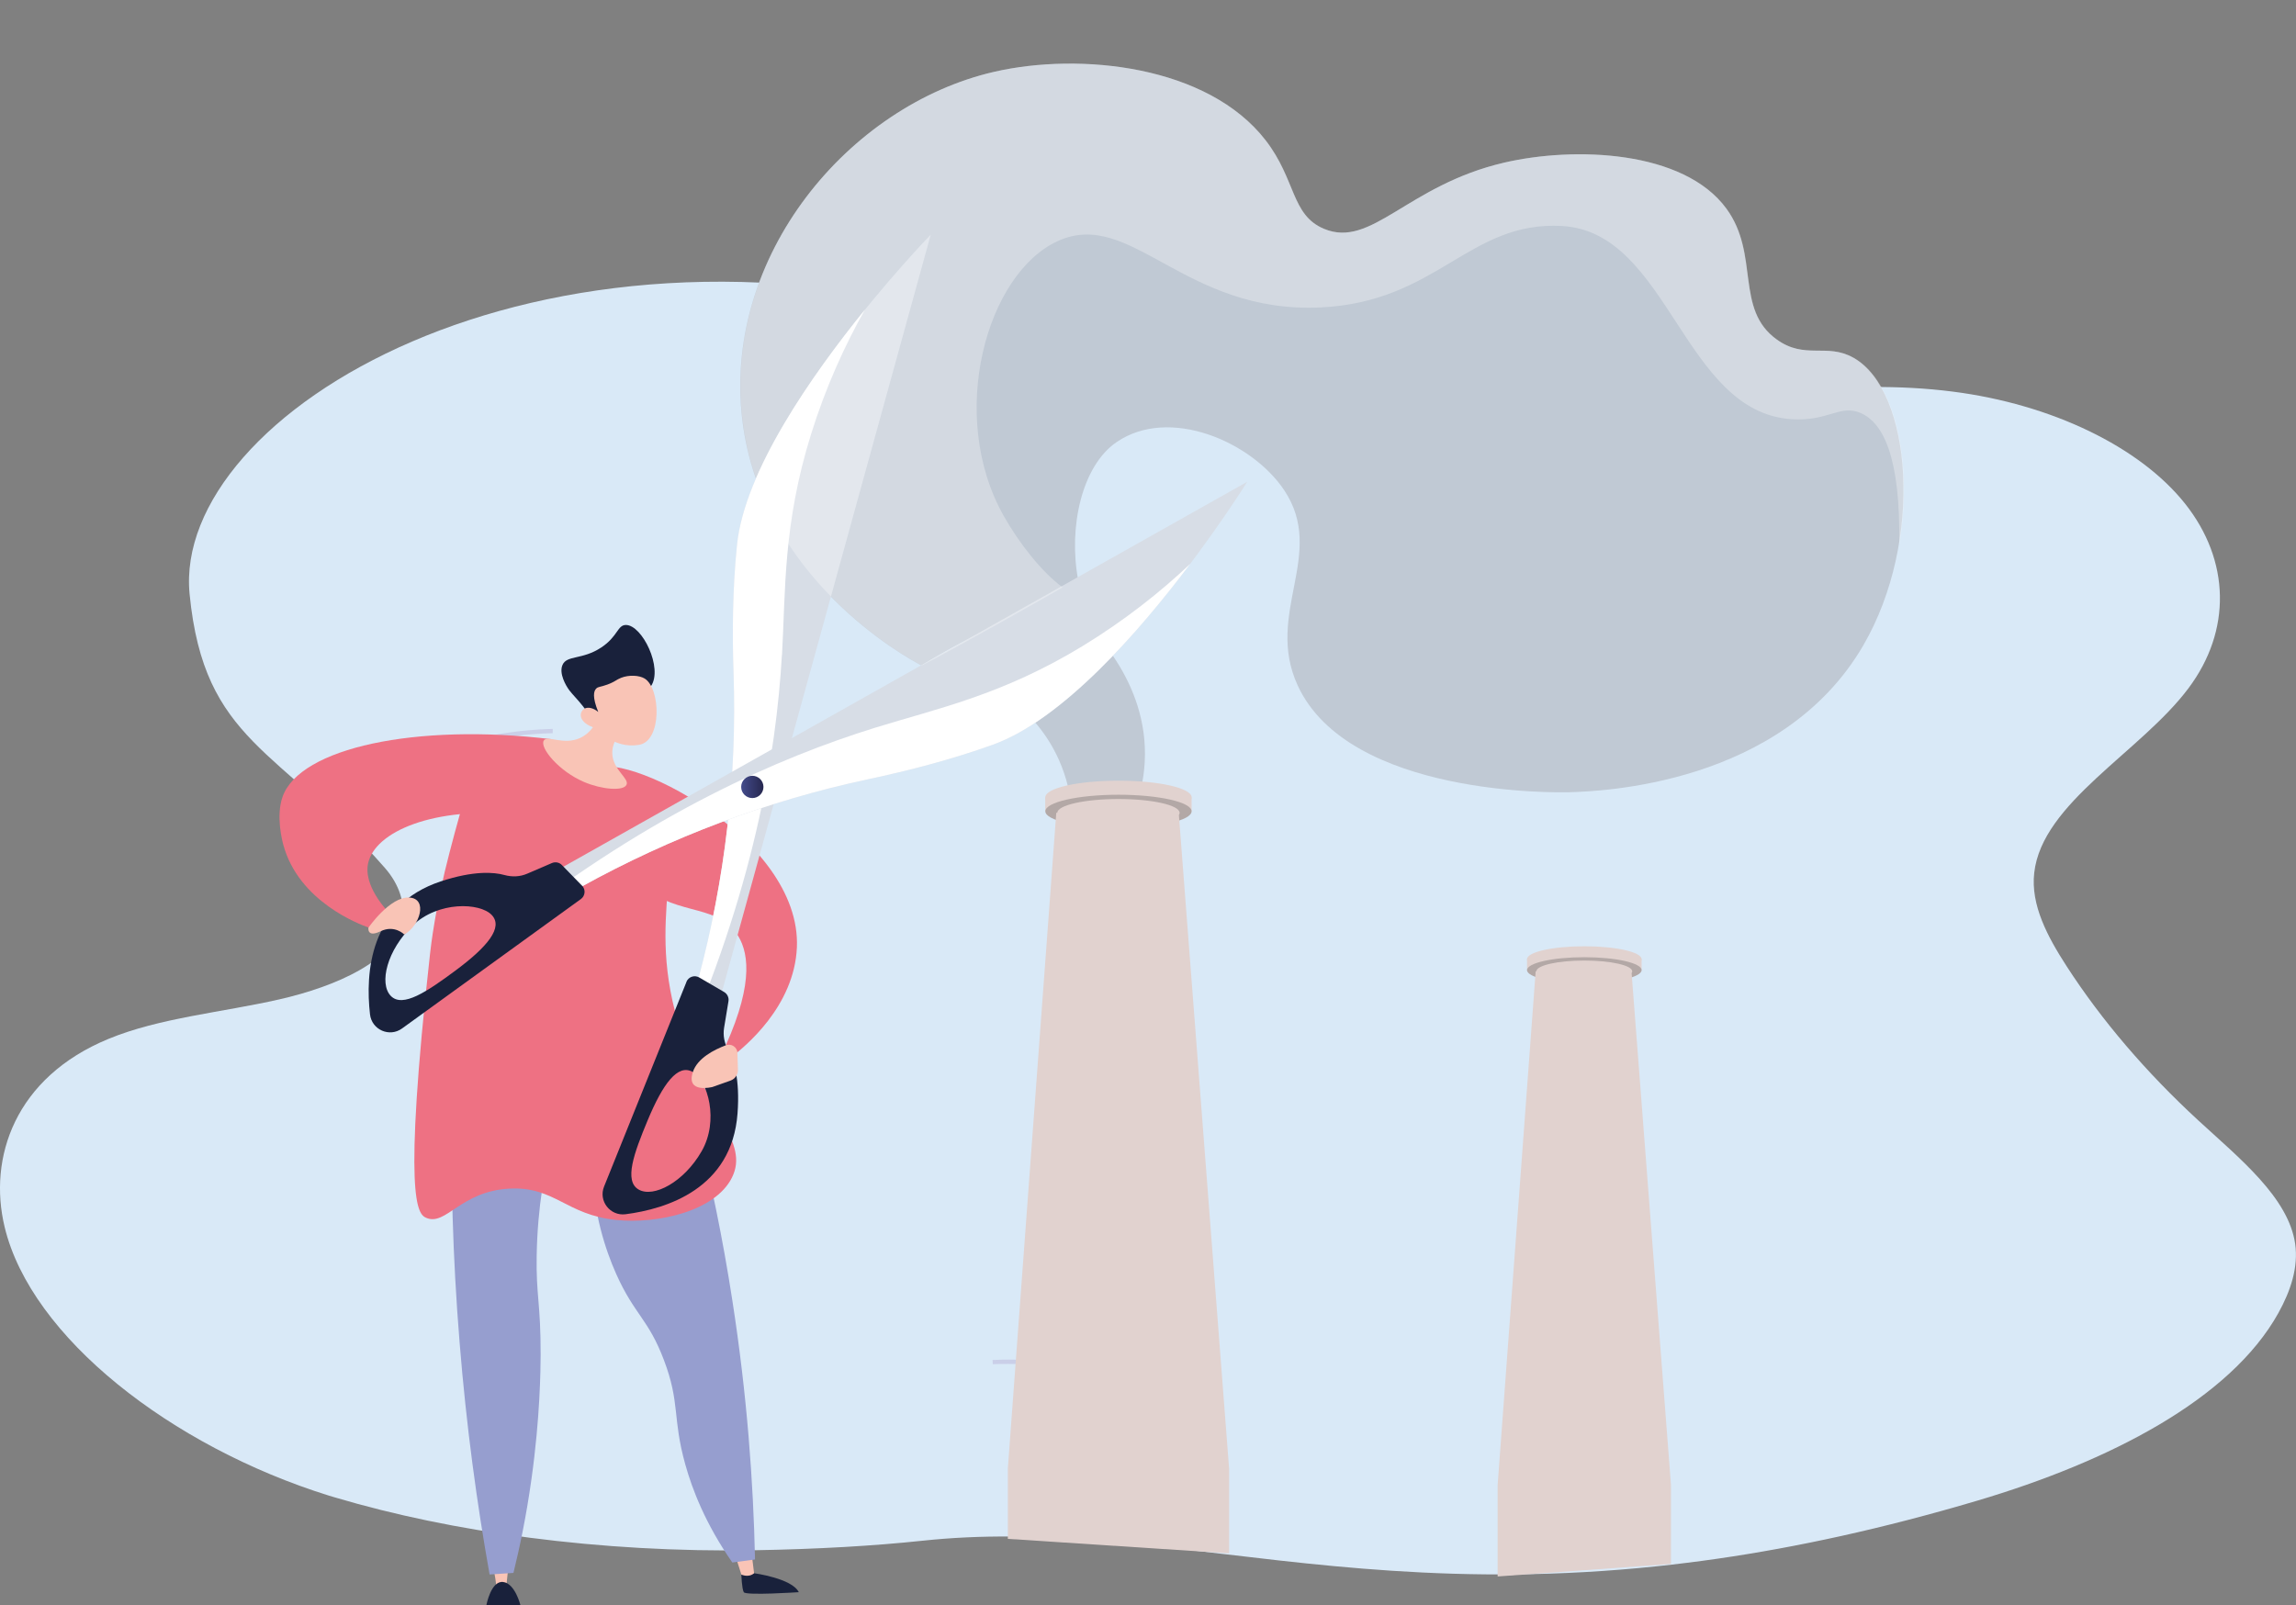 <?xml version="1.0" encoding="UTF-8"?> <svg xmlns="http://www.w3.org/2000/svg" xmlns:xlink="http://www.w3.org/1999/xlink" width="220.41" height="154.13" viewBox="0 0 220.41 154.13"><rect x="0" y="0" width="220.41" height="154.13" fill="#808080" stroke="none"/><defs><style>.cls-1{fill:none;}.cls-2{fill:url(#linear-gradient);}.cls-3{clip-path:url(#clippath);}.cls-4{fill:#f9c4b6;}.cls-5{fill:#fcfdff;}.cls-6{fill:#ee7183;}.cls-7{fill:#969ecf;}.cls-8{fill:#b3a8a6;}.cls-9{fill:#bcb5da;}.cls-10{fill:#c0c9d4;}.cls-11{fill:#d9e9f7;}.cls-12{fill:#d7dde6;}.cls-13{fill:#e1d2cf;}.cls-14{fill:#19213b;}.cls-15{clip-path:url(#clippath-1);}.cls-16{clip-path:url(#clippath-2);}.cls-17,.cls-18{fill:#fff;}.cls-17,.cls-19{mix-blend-mode:soft-light;}.cls-20{isolation:isolate;}.cls-18{mix-blend-mode:overlay;opacity:.3;}.cls-19{opacity:.5;}</style><clipPath id="clippath"><path class="cls-1" d="m119.46,133.34l-15.96,10.52s-8.4-6.21-8.3-14.56c.21-17.05-14.74-16.04-21.06-16.56-9.54-.78-17.6-5.62-10.38-14.8,7.22-9.18-11.53-17.39-27.11-16.43-15.25.94-25.73-25.62,7.09-30.69,19.6-3.03,33.82,14.49,40.04,22.35,6.23,7.87,13.04.38,15.51,13.37,2.11,11.1-.6,21.99,8.61,24.51,9.21,2.52,14.17,8.87,11.57,22.29Z"></path></clipPath><clipPath id="clippath-1"><path class="cls-1" d="m119.15,113.69l15.84-1.81s5.52-10.15.29-13.67c-5.23-3.51-1.55-13.46-.25-18.97,3.53-14.95-14.27-15.7-11.39-35.23.77-5.2,4.1-14.88,0-19.59-4.68-5.36-9.3-1.21-12.17-5.57-4.49-6.81-12.94-10.08-19.11-4.37-6.09,5.64-1.67,18.85,12.43,30.74,9.07,9.6,8.86,12.12,7.14,18.12-1.2,4.2-7.25,14.79-1.66,19.98,5.59,5.19,9.65,10.57,6.53,15.1-4.75,6.89,2.36,15.27,2.36,15.27Z"></path></clipPath><clipPath id="clippath-2"><path class="cls-1" d="m100.73,123.57l33.18.13c2.01-4.43,4.62-12.61-2.28-14.65-9.6-2.84-9.42-18.92-6.62-24.58,3.46-7,11.17-23.46-3.59-28.07-12.29-3.85-21.09-3.94-21.57-19.03-.48-15.08-8.94-24.59-23.43-23.86-15.25.77-27.24-18.52-39.87-12.26-22.02,10.91-3.19,44.36,22.99,54.28,26.18,9.93,10.79,18.75,9.76,31.08-1.41,16.83,22.78,13.51,28.97,20.2,4.86,5.24,3.75,12.39,2.48,16.76Z"></path></clipPath><linearGradient id="linear-gradient" x1="71.14" y1="75.56" x2="73.29" y2="75.56" gradientUnits="userSpaceOnUse"><stop offset="0" stop-color="#444c8c"></stop><stop offset="1" stop-color="#26274f"></stop></linearGradient></defs><g class="cls-20"><g id="Layer_2"><g id="CONTENT"><path class="cls-11" d="m.45,117.84c2.55,10.55,15.96,21.04,31.13,25.77.21.07.42.13.64.19,11.04,3.28,25.23,5.31,40.34,5.05,5.87-.1,11.37-.42,15.98-.91,5.72-.61,11.25-.47,16.88-.01,2.37.19,4.77.44,7.2.72,13.14,1.49,27.47,3.73,46.44,1.74,1.9-.2,3.85-.44,5.85-.73,7.53-1.09,15.77-2.86,24.91-5.57,12.64-3.75,24.28-9.71,28.9-18.02,1.18-2.13,1.93-4.39,1.61-6.64-.65-4.45-5.31-8.18-9.31-11.86-5.02-4.63-9.26-9.59-12.62-14.78-1.85-2.86-3.47-5.89-3.12-8.98.75-6.74,10.24-11.62,14.81-17.73,4.14-5.53,4.01-12.25-.33-17.72-4.34-5.46-12.81-9.55-22.31-10.76-20.7-2.65-42.54,7.7-62.3,3.01-10.26-2.43-20.97-7.11-30.95-9.96-42.66-12.2-77.69,9.11-76,26.39,1.4,14.3,8.62,14.71,18.76,26.31,1.37,1.57,1.99,3.43,1.64,5.21-.72,3.66-6.29,6.15-11.79,7.4-5.49,1.25-11.5,1.77-16.39,3.79C1.45,103.44-1.17,111.16.45,117.84Z"></path><g class="cls-3"><g class="cls-19"><path class="cls-9" d="m53.08,70.4c-16,.41-24.37,10.79-24.45,10.89l-.32-.25c.08-.11,8.56-10.63,24.75-11.05v.4Z"></path><path class="cls-9" d="m111.52,135.95c-4.56-5.86-16.62-4.94-16.74-4.93l-.03-.4c.5-.04,12.39-.95,17.09,5.08l-.32.25Z"></path><path class="cls-9" d="m109.26,130.47l-.37.16c-2.36-5.38,1.4-15.58,2.63-18.93.17-.47.33-.88.34-.96l.4.06c-.02.11-.12.38-.36,1.04-1.22,3.31-4.94,13.4-2.64,18.63Z"></path></g></g><g class="cls-15"><g class="cls-19"><path class="cls-5" d="m103.58,27.33l.3-.1c-2.64-6.54-3.78-13.99-4.15-16.44-.09-.59-.12-.8-.15-.87l-.3.09c.02.05.07.39.14.82.37,2.46,1.51,9.93,4.17,16.5Z"></path><path class="cls-5" d="m109.58,37.37l.25-.18c-4.32-5.17-18.39-6.72-18.98-6.78l-.04.29c.14.02,14.53,1.6,18.77,6.67Z"></path></g></g><g class="cls-16"><g class="cls-19"><path class="cls-5" d="m84.35,50.06l.67-.26c-6.29-14.46,4.14-36.53,4.25-36.75l-.65-.27c-.11.22-10.67,22.57-4.26,37.29Z"></path></g></g><path class="cls-10" d="m103.51,55.69c-4.96,3.09-10.09,5.12-15.05,8.21-1.43-.75-15.35-8.34-17.2-23.57-1.9-15.73,10.2-30.21,24.15-33.43,8.29-1.91,20.53-.61,26.08,6.57,2.93,3.78,2.44,7.18,5.6,8.5,4.57,1.92,7.97-4.18,17.28-6.35,6.76-1.57,17.25-1.21,21.36,4.42,3.22,4.41.77,9.65,4.83,12.56,2.71,1.95,4.79.31,7.34,1.74,5.66,3.17,6.8,17.6.97,27.63-7.83,13.46-25.35,14.01-28.21,14.1-1,.03-21.14.44-26.08-10.24-3.22-6.97,2.81-12.63-1.32-18.79-3.11-4.63-11-8.06-16.07-4.59-3.35,2.29-4.64,8.2-3.69,13.24Z"></path><path class="cls-10" d="m107.86,80.02c.84-1.51,1.87-3.86,2.03-6.85.43-7.84-5.43-13.15-6.35-13.96-3.58,1.85-7.17,3.69-10.75,5.54,1.14.44,6.35,2.56,8.87,8.23,1.5,3.38,1.36,6.47,1.18,8,1.67-.32,3.35-.64,5.02-.97Z"></path><path class="cls-13" d="m146.59,92.1c0,.69,2.46,1.24,5.5,1.24s5.5-.56,5.5-1.24-2.46-1.24-5.5-1.24-5.5.56-5.5,1.24Z"></path><rect class="cls-13" x="146.6" y="92.1" width="11" height="1.05" transform="translate(304.19 185.25) rotate(180)"></rect><path class="cls-8" d="m146.59,93.15c0,.69,2.46,1.24,5.5,1.24s5.5-.56,5.5-1.24-2.46-1.24-5.5-1.24-5.5.56-5.5,1.24Z"></path><path class="cls-13" d="m147.42,93.26h.07c.01-.57,2.07-1.03,4.6-1.03s4.6.46,4.6,1.04c0,.06-.02.11-.06.16l3.78,49.16v7.58l-16.64,1.2v-8.78l3.65-49.33Z"></path><ellipse class="cls-13" cx="107.37" cy="76.55" rx="7.02" ry="1.59"></ellipse><rect class="cls-13" x="100.35" y="76.55" width="14.05" height="1.35" transform="translate(214.74 154.45) rotate(180)"></rect><ellipse class="cls-8" cx="107.37" cy="77.9" rx="7.02" ry="1.59"></ellipse><path class="cls-13" d="m101.41,78.04h.09c.01-.73,2.64-1.32,5.87-1.32s5.87.59,5.87,1.33c0,.07-.03.14-.07.21l4.82,62.76v8.13l-21.24-1.39v-6.75l4.65-62.98Z"></path><path class="cls-4" d="m47.33,150.57c.13.08.36,2.04.36,2.04h.88l.29-2.69-1.53.65Z"></path><path class="cls-14" d="m72.39,151.06s3.65.49,4.29,1.82c0,0-5.09.34-5.28,0-.19-.34-.23-1.69-.23-1.69l1.22-.13Z"></path><path class="cls-4" d="m70.38,148.7l.79,2.49s.69.33,1.22-.13l-.36-2.91-1.65.54Z"></path><path class="cls-14" d="m46.69,154.13h3.27s-.51-2.1-1.67-2.23c-1.16-.13-1.6,2.23-1.6,2.23Z"></path><path class="cls-7" d="m43.39,105.78c-.13,7.05.05,14.79.73,23.12.65,8.07,1.67,15.52,2.88,22.28.76-.05,1.52-.1,2.29-.15.6-2.44,1.24-5.49,1.73-9.02.83-5.9.87-10.46.88-11.89.01-5.04-.45-5.69-.38-9.59.08-4.6.8-8.55,1.6-11.66-3.24-1.03-6.48-2.06-9.73-3.09Z"></path><path class="cls-7" d="m56.78,112.1c.23,4.46,1.3,7.82,2.38,10.24,1.75,3.91,3.08,4.3,4.57,8.24,1.58,4.15.8,5.55,2.06,10.05.65,2.32,1.89,5.63,4.51,9.4.73-.1,1.45-.19,2.18-.29-.16-7.46-.77-15.83-2.18-24.89-.92-5.97-2.08-11.52-3.35-16.62-3.39,1.29-6.78,2.58-10.18,3.86Z"></path><path class="cls-6" d="m43.14,81.91c-1.33,5.08-1.79,9.04-1.85,9.61-2.64,23.72-1.19,25.05-.39,25.41,1.92.84,3.29-2.56,8.02-2.8,4.34-.22,5.43,2.53,10.24,3.01,3.92.4,9.49-.81,11.11-4.08,1.67-3.37-2.28-6.11-4.84-13.81-3.91-11.76,1.42-17.05-3.31-22.88-3.74-4.61-11.25-6.47-14.94-3.98-1.84,1.24-2.6,4.02-4.04,9.52Z"></path><path class="cls-6" d="m70.26,101.46c1.17-.9,6-4.78,6.24-10.51.43-10.57-16.98-19.27-19.71-17.02-1.49,1.23,1.47,7.71,4.32,10.63,3.39,3.47,7.47,2.1,9.56,5.02,1.14,1.59,1.79,4.58-.99,10.78.19.36.39.73.58,1.09Z"></path><path class="cls-6" d="m49.7,78.19c-8.05-.76-13.73,1.64-14.37,4.74-.11.52-.3,2.21,2.05,4.76-.67.46-1.33.92-2,1.37-.85-.3-6.72-2.48-8.19-7.97-.1-.37-.71-2.73-.07-4.57,1.64-4.72,12.86-7.1,25.77-5.55-.68,2.3-2.52,4.92-3.2,7.22Z"></path><path class="cls-4" d="m58.01,67.27c-.3,1.27-.91,2.94-2.32,3.59-1.58.73-3.16-.31-3.49.25-.41.67,1.43,2.94,3.88,3.98,1.67.71,3.75.9,4.06.27.3-.61-1.29-1.42-1.36-2.98-.05-1.18.79-2.17,1.46-2.79-.74-.77-1.48-1.55-2.22-2.32Z"></path><path class="cls-14" d="m62.49,65.89c1.18-1.73-.84-5.89-2.41-5.88-.81,0-.77,1.11-2.36,2.16-1.84,1.22-3.33.71-3.73,1.7-.33.8.31,1.94.67,2.42.28.37.89.99,1.26,1.47.23.3.35.45.42.55.12.16.15.2.25.32.4.49,1.15,1.3,2.51,2.22.05-.37.14-.84.31-1.34.06-.2.32-.96.76-1.62.88-1.31,1.78-1.22,2.31-2Z"></path><path class="cls-4" d="m57.38,69.98s1.46,1.95,3.96,1.54c2.24-.36,2.08-5.44.54-6.37-.51-.31-1.49-.37-2.25-.07-.45.17-.59.38-1.32.65-.68.25-.89.19-1.08.39-.24.25-.38.81.2,2.24-.47-.39-1-.51-1.35-.3-.06.03-.2.15-.27.32-.26.61.34,1.29,1.58,1.6Z"></path><path class="cls-12" d="m67.24,102.71l-2.22-1.18,2.02-7.53c2.56-9.55,3.72-19.43,3.38-29.31-.13-3.86-.1-8.18.33-12.35,1.21-11.91,18.6-29.81,18.6-29.81l-22.11,80.19Z"></path><path class="cls-17" d="m75.06,62.9c-.55,9.59-2.76,22.7-9.88,38.7l-.16-.08,2.02-7.53c2.56-9.55,3.72-19.43,3.38-29.31-.13-3.86-.1-8.18.33-12.35.72-7.09,7.18-16.3,12.28-22.6-1.94,3.45-3.76,7.43-5.17,11.96-2.7,8.64-2.44,15.05-2.79,21.21Z"></path><path class="cls-14" d="m65.9,94.28l-7.91,19.65c-.56,1.38.58,2.85,2.06,2.66,3.95-.51,10.21-2.46,10.75-9.67.25-3.35-.37-5.18-.89-6.09-.37-.65-.52-1.4-.4-2.14l.42-2.55c.06-.35-.11-.71-.42-.89l-2.38-1.39c-.46-.27-1.04-.07-1.24.42Zm.61,8.66c1.43.82,2.54,4.66.84,7.61-1.7,2.96-4.61,4.49-6.04,3.67-1.43-.82-.45-3.49.86-6.64,1.47-3.53,2.9-5.47,4.33-4.65Z"></path><path class="cls-1" d="m67.35,110.56c-1.7,2.96-4.61,4.49-6.04,3.67-1.43-.82-.45-3.49.86-6.64,1.47-3.53,2.9-5.47,4.33-4.65,1.43.82,2.54,4.66.84,7.61Z"></path><path class="cls-12" d="m47.25,87.08l1.69,1.87,6.82-3.78c8.65-4.79,17.96-8.3,27.63-10.36,3.78-.8,7.96-1.88,11.91-3.3,11.27-4.05,24.43-25.25,24.43-25.25l-72.48,40.81Z"></path><path class="cls-17" d="m83.99,69.88c-9.17,2.85-21.36,8.15-35.17,18.94l.12.13,6.82-3.78c8.65-4.79,17.96-8.3,27.63-10.36,3.78-.8,7.96-1.88,11.91-3.3,6.71-2.41,14.09-10.9,18.96-17.37-2.88,2.72-6.31,5.44-10.36,7.91-7.74,4.71-14.01,6-19.91,7.83Z"></path><path class="cls-14" d="m55.87,85.04l-1.93-1.98c-.25-.26-.63-.33-.96-.19l-2.37,1.02c-.69.3-1.45.33-2.18.13-1.01-.28-2.94-.44-6.12.61-6.86,2.27-7.24,8.82-6.79,12.77.17,1.48,1.87,2.23,3.08,1.35l17.16-12.42c.43-.31.48-.93.11-1.3Zm-12.13,8.14c-2.74,2.03-5.09,3.63-6.23,2.44-1.14-1.19-.36-4.39,2.1-6.75,2.46-2.36,6.45-2.21,7.59-1.02,1.14,1.19-.39,3.05-3.46,5.33Z"></path><path class="cls-1" d="m39.61,88.87c-2.46,2.36-3.24,5.56-2.1,6.75,1.14,1.19,3.49-.41,6.23-2.44,3.07-2.28,4.6-4.14,3.46-5.33-1.14-1.19-5.13-1.34-7.59,1.02Z"></path><path class="cls-2" d="m73.29,75.56c0,.59-.48,1.07-1.07,1.07s-1.07-.48-1.07-1.07.48-1.07,1.07-1.07,1.07.48,1.07,1.07Z"></path><path class="cls-4" d="m35.38,89.06s2.06-2.98,3.9-2.88c1.84.1,1.02,2.73-.47,3.55,0,0-.93-.96-2.28-.31-1.34.65-1.16-.36-1.16-.36Z"></path><path class="cls-4" d="m70.8,101.13c-.02-.58-.59-.97-1.13-.76-1.11.42-2.72,1.23-3.16,2.57-.68,2.1,1.89,1.43,1.89,1.43l1.72-.61c.45-.16.74-.59.72-1.06l-.05-1.57Z"></path><path class="cls-18" d="m177.92,34.34c-2.55-1.43-4.63.21-7.34-1.74-4.06-2.91-1.61-8.14-4.83-12.56-4.11-5.63-14.6-6-21.36-4.42-9.31,2.17-12.71,8.27-17.28,6.35-3.16-1.33-2.68-4.72-5.6-8.5-5.56-7.18-17.79-8.48-26.08-6.57-13.95,3.22-26.06,17.7-24.15,33.43,1.84,15.23,15.77,22.82,17.2,23.57,1.75-.83,13.52-7.44,13.52-7.51-1.97-1.44-4.16-4.21-5.66-6.88-5.43-9.65-1.64-23.26,5.22-26.37,7.02-3.19,12.08,6.99,25.21,6.38,11.26-.53,14.23-8.32,23.18-7.82,10.27.57,11.6,17.87,22.03,18.55,3.56.23,4.67-1.47,6.67-.58,2.12.95,3.81,4.19,3.67,12.66,1.36-7.93-.39-15.75-4.37-17.98Z"></path></g></g></g></svg> 